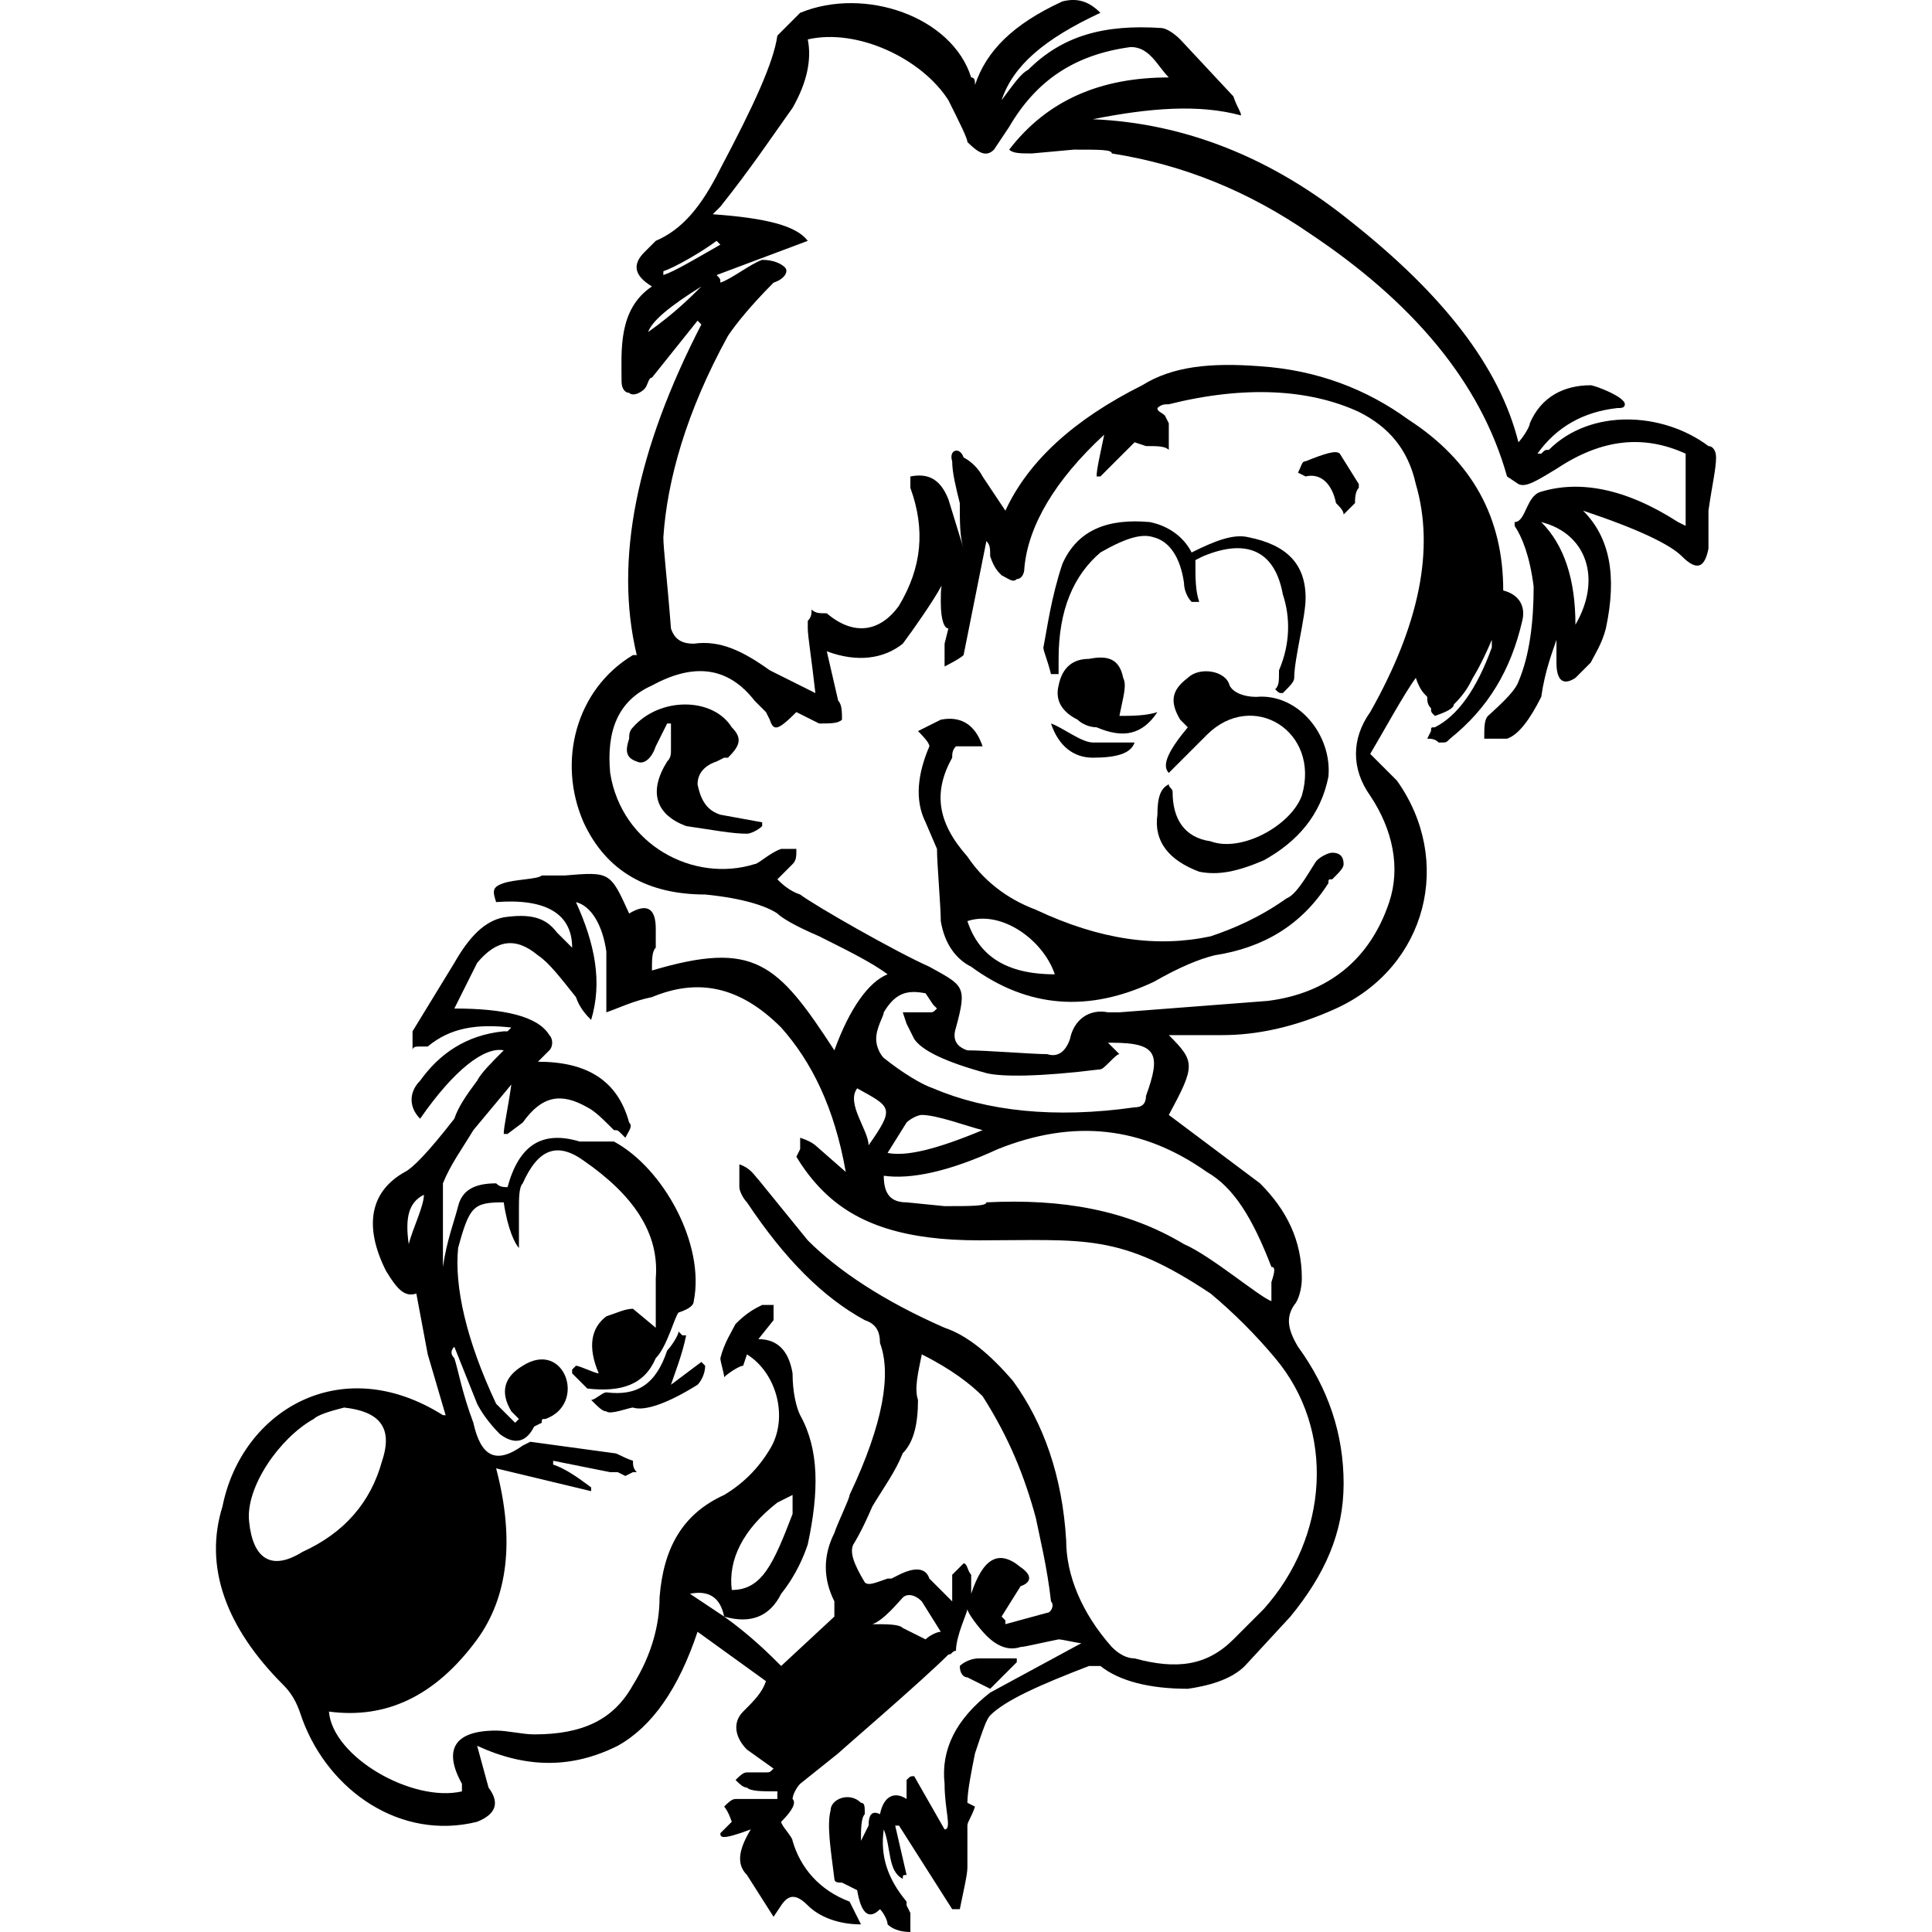 <?xml version="1.0" encoding="utf-8"?>
<!-- Generator: Adobe Illustrator 16.0.0, SVG Export Plug-In . SVG Version: 6.00 Build 0)  -->
<!DOCTYPE svg PUBLIC "-//W3C//DTD SVG 1.1//EN" "http://www.w3.org/Graphics/SVG/1.1/DTD/svg11.dtd">
<svg version="1.1" id="Calque_1" xmlns="http://www.w3.org/2000/svg" xmlns:xlink="http://www.w3.org/1999/xlink" x="0px" y="0px"
	 width="500px" height="500px" viewBox="0 0 500 500" enable-background="new 0 0 500 500" xml:space="preserve">
<g>
	<path d="M173.644,358.373c0.982-2.951,2.951-7.866,3.933-12.785h-0.982l-0.987-0.982c0,0.982-1.964,3.933-2.951,4.915
		c-2.946,8.853-7.866,11.804-15.736,10.821c-0.982,0-2.946,1.964-3.933,1.964c1.969,1.969,2.951,2.951,3.933,2.951
		c0.987,0.986,5.902-0.982,6.889-0.982c2.951,0.982,8.848-0.982,16.718-5.901c0.982-0.982,1.969-2.951,1.969-4.92l-0.987-0.982
		L173.644,358.373z"/>
	<path d="M310.352,225.598c4.92,0.982,9.834,0,16.723-2.951c8.849-4.919,14.75-11.803,16.719-21.638
		c0.982-10.816-7.87-21.639-18.688-20.656c-2.95,0-5.901-0.982-6.884-2.946c-0.986-3.938-7.87-4.92-10.821-1.969
		c-3.933,2.951-4.915,5.902-1.964,10.817l1.964,1.969c-4.915,5.901-6.884,9.834-4.915,11.803l9.835-9.834
		c11.804-11.804,29.504-0.987,24.589,15.736c-2.951,7.865-15.736,14.749-23.606,11.799c-6.884-0.982-9.835-5.902-9.835-12.786
		c0-0.981-0.982-0.981-0.982-1.964c-1.969,0.982-2.95,2.951-2.95,7.866C298.548,217.728,302.485,222.646,310.352,225.598z"/>
	<path d="M163.81,188.224c-0.987,0.981-0.987,1.969-0.987,2.95c-0.982,2.951-0.982,4.915,1.969,5.902
		c1.969,0.981,3.933-0.987,4.92-3.933l2.946-5.902h0.987v6.884c0,0.982,0,1.964-0.987,2.951c-4.915,7.865-2.946,13.768,4.92,16.718
		c6.884,0.982,11.804,1.969,15.736,1.969c0.982,0,2.951-0.986,3.933-1.969v-0.981l-10.817-1.969
		c-2.951-0.982-4.919-2.951-5.902-7.866c0-2.951,1.969-4.92,4.92-5.901l1.964-0.987c0,0,0,0,0.982,0
		c2.951-2.945,3.938-4.915,0.987-7.865C184.461,180.353,170.693,180.353,163.81,188.224z"/>
	<path d="M239.541,212.813l2.951,6.884c0,3.933,0.982,14.754,0.982,18.687c0.982,5.902,3.933,9.835,7.865,11.805
		c14.754,10.815,30.49,11.798,47.209,3.933c6.889-3.933,11.804-5.902,15.736-6.884c12.79-1.97,22.625-7.871,29.509-18.688
		c0-0.987,0-0.987,0.982-0.987c1.969-1.964,2.95-2.945,2.95-3.933c0-1.964-0.981-2.951-2.95-2.951c-0.982,0-2.951,0.987-3.934,1.969
		c-0.981,0.982-4.919,8.854-7.87,9.835c-6.884,4.92-13.768,7.871-19.669,9.835c-13.768,2.95-28.522,0.981-45.24-6.884
		c-7.871-2.951-13.773-7.871-17.705-13.768c-7.866-8.853-8.853-16.724-3.933-25.576c0-0.981,0-1.964,0.982-2.945h6.883
		c-1.963-5.902-5.896-7.871-10.815-6.889l-5.902,2.95c0.982,0.987,2.951,2.951,2.951,3.938
		C237.572,200.026,236.59,206.91,239.541,212.813z M272.977,252.15c-12.785,0-19.669-4.914-22.619-13.768
		C259.209,235.433,270.025,243.298,272.977,252.15z"/>
	<path d="M442.145,115.443c-11.804-8.853-30.491-9.835-41.308,0.981c-0.982,0-0.982,0-1.969,0.982h-0.982
		c4.92-6.884,11.804-10.817,20.656-11.799c0.982,0,1.964,0,1.964-0.987c0-1.964-7.865-4.915-8.853-4.915
		c-6.884,0-12.785,2.951-15.736,9.834c0,0.982-1.964,3.933-2.95,4.919c-4.916-19.674-19.67-38.361-43.272-57.049
		c-20.655-16.718-43.275-25.571-66.883-26.553c14.755-2.951,27.54-3.933,38.361-0.982c0-0.987-0.987-1.969-1.969-4.92
		l-13.768-14.754c-1.969-1.964-3.938-2.951-4.92-2.951c-14.755-0.982-25.57,1.969-34.424,10.821
		c-1.964,0.982-3.933,3.933-6.884,7.866c2.951-8.848,10.816-15.736,25.571-22.62c-2.951-2.951-5.901-3.933-9.834-2.951
		c-12.786,5.902-19.67,12.786-22.62,21.638c0-0.982,0-1.964-0.987-1.964c-4.915-15.737-27.535-23.607-44.258-16.724l-5.897,5.902
		c-0.987,6.884-5.901,17.705-14.754,34.424c-4.919,9.834-9.834,15.736-16.718,18.687l-2.951,2.951
		c-2.951,2.951-2.951,5.902,1.964,8.853c-8.853,5.902-7.866,16.718-7.866,24.589c0,1.964,0.982,2.946,1.964,2.946
		c0.987,0.987,2.951,0,3.938-0.982c0.982-0.981,0.982-2.951,1.964-2.951l11.803-14.75l0.982,0.982
		c-16.719,32.455-22.62,60.977-16.719,85.566h-0.982c-14.754,8.853-19.674,27.54-12.785,43.276
		c5.896,12.785,16.718,18.688,31.473,18.688c9.834,0.981,15.736,2.95,18.687,4.914c0.982,0.987,3.933,2.951,10.817,5.902
		c7.866,3.933,13.768,6.884,17.705,9.834c-4.92,1.97-9.839,8.853-13.772,19.675c-14.75-22.625-20.651-28.527-47.209-20.656
		c0-2.951,0-4.92,0.987-5.902v-4.914c0-4.92-1.969-6.889-6.889-3.938c-4.915-10.816-4.915-10.816-16.718-9.834h-5.902
		c-0.982,0.981-6.884,0.981-9.834,1.969c-2.951,0.981-2.951,1.964-1.969,4.915c12.786-0.982,19.674,2.95,19.674,11.803l-3.938-3.933
		c-2.951-3.933-6.884-4.92-13.767-3.933c-4.92,0.981-8.853,4.915-12.786,11.799l-10.817,17.705v4.92
		c0-0.987,0.982-0.987,1.964-0.987h1.969c5.902-4.914,12.786-5.901,21.638-4.914l-0.987,0.981h-0.982
		c-9.834,0.981-16.719,5.902-21.639,12.785c-2.951,2.951-2.951,6.884,0,9.835c8.853-12.786,16.719-18.688,21.639-17.7
		c-2.951,2.946-5.902,5.896-6.884,7.865c-2.951,3.933-4.92,6.884-5.902,9.835c-6.884,8.853-10.817,12.785-12.786,13.772
		c-8.853,4.915-10.822,13.768-4.919,25.571c2.951,4.915,4.919,6.884,7.871,5.901l2.951,15.736l4.639,15.781
		c-0.145-0.042-0.363-0.045-0.707-0.045c-26.553-16.723-52.129-0.986-57.044,23.603c-4.919,15.736,0.982,31.473,15.737,46.228
		c2.951,2.95,3.933,5.901,4.915,8.853c6.889,18.683,25.576,31.473,45.246,26.553c4.915-1.969,5.901-4.92,2.951-8.853l-2.951-10.816
		c12.785,5.901,24.589,5.901,36.387,0c8.853-4.92,15.736-14.755,20.656-29.509l17.706,12.785c-0.987,2.951-2.951,4.92-5.902,7.87
		c-2.951,2.951-1.969,6.884,0.982,9.835l6.884,4.92c-0.982,0.981-0.982,0.981-1.964,0.981h-4.92c-0.982,0-1.969,0.982-2.951,1.97
		c0.982,0.981,1.969,1.964,2.951,1.964c0.982,0.982,3.933,0.982,7.871,0.982v1.968h-10.821c-0.982,0-1.969,0.982-2.951,1.97
		c0,0,0.982,0.981,1.969,3.933l-2.951,2.95c0,0.982,0,1.97,7.866-0.981c-2.951,4.915-3.933,8.848-0.982,11.799l6.884,10.821
		l1.969-2.951c1.964-2.95,3.933-2.95,6.884,0c2.951,2.951,7.871,4.915,13.768,4.915l-2.951-5.896
		c-7.866-2.951-12.786-8.853-14.75-15.736c0-0.987-2.951-3.938-2.951-4.92c2.951-2.951,3.933-4.92,2.951-5.902
		c0-0.981,0.982-2.95,1.964-3.933l9.839-7.87c0.982-0.982,21.633-18.688,28.522-25.571c0.982,0,0.982-0.982,1.964-0.982
		c0-3.933,2.951-9.834,2.951-10.821c0,0.987,2.95,4.92,4.919,6.889c2.951,2.951,5.901,3.933,8.853,2.951
		c0.982,0,4.915-0.987,9.835-1.969c0.982,0,4.915,0.981,5.901,0.981l-23.606,12.786c-8.853,6.889-12.785,14.754-11.803,23.606
		c0,6.884,1.969,11.804,0,11.804l-7.866-13.772c-0.987,0-0.987,0-1.969,0.987v4.914c-2.951-1.968-5.901-0.981-6.883,3.934
		c-1.969-0.982-2.951,0-2.951,2.95l-1.969,3.938c0-2.951,0-5.901,0.987-6.889c0-1.964,0-2.951-0.987-2.951
		c-2.951-2.95-7.866-0.982-7.866,1.969c-0.982,3.933,0,9.835,0.982,17.706c0,0.981,0.987,0.981,1.969,0.981l3.933,1.969
		c0.982,5.897,2.951,7.866,5.902,4.915c0.982,0.982,1.969,2.951,1.969,3.933c0.982,0.987,2.951,1.969,5.897,1.969v-4.919
		l-0.982-1.965c0,0,0,0,0-0.981c-4.915-5.901-6.883-11.804-5.901-18.688c1.969,4.915,0.987,10.816,4.92,12.786
		c0-0.987,0-0.987,0.981-0.987l-2.951-12.786h0.987l13.768,21.639h1.969c0.982-4.915,1.964-8.853,1.964-10.816V472.46
		c0-0.981,0.981-1.963,1.969-4.914l-1.969-0.987c0-2.95,0.981-7.866,1.969-12.785c1.963-5.901,2.95-8.848,3.933-9.835
		c3.933-3.933,12.785-7.865,25.57-12.785h2.951c4.92,3.933,12.786,5.901,22.62,5.901c6.884-0.981,11.804-2.951,14.755-5.901
		l11.803-12.786c8.854-10.816,13.768-21.638,13.768-34.423c0-12.786-3.933-24.59-11.803-35.406
		c-2.951-4.92-2.951-7.871-0.982-10.821c0.982-0.982,1.969-3.933,1.969-6.884c0-9.835-3.938-17.7-10.821-24.589l-23.603-17.7
		c6.884-12.786,6.884-13.772,0-20.657h13.768c8.853,0,18.688-1.963,29.504-6.884c23.607-10.815,30.491-38.356,15.736-59.012
		l-6.884-6.884c2.951-4.915,8.853-15.737,11.804-19.67c0.982,2.951,1.969,3.933,2.951,4.915c0,0.987,0,1.969,0.981,2.951
		c0,0.986,0,0.986,0.987,1.969c2.951-0.982,4.915-1.969,4.915-2.951c2.95-2.951,3.933-4.915,4.919-6.884
		c0,0,1.965-2.951,4.915-9.834v1.964c-3.933,10.822-8.853,17.706-14.749,20.657c-0.987,0-0.987,0-0.987,0.981l-0.981,1.969
		c0.981,0,1.969,0,2.95,0.982h0.982c0.987,0,0.987,0,1.969-0.982c9.835-7.87,15.736-17.705,18.688-30.49
		c0.981-3.933-0.986-6.884-4.92-7.866c0-18.687-7.866-33.441-24.589-44.258c-10.816-7.871-23.603-12.786-38.356-13.772
		c-12.785-0.982-22.62,0-30.486,4.92c-17.705,8.853-29.509,19.669-35.41,32.455l-5.902-8.853c-0.981-1.964-2.95-3.933-4.914-4.915
		c-0.982-2.951-3.933-1.969-2.951,0.982c0,2.951,0.982,6.884,1.969,10.822c0,4.915,0,8.848,0.982,11.798l-3.933-12.786
		c-1.969-4.915-4.919-6.884-9.839-5.901v0.987v1.964c3.938,10.821,2.951,20.656-2.946,30.491
		c-4.919,6.884-11.803,7.866-18.687,1.969c-1.969,0-2.951,0-3.938-0.987c0,0.987,0,1.969-0.982,2.951v1.969
		c0,1.964,0.982,7.866,1.969,16.718l-11.804-5.901c-6.884-4.915-12.786-7.866-19.669-6.883c-2.951,0-4.92-0.982-5.902-3.933
		c-0.987-12.786-1.969-20.656-1.969-23.607c0.982-14.75,5.902-32.455,16.718-52.124c1.969-2.951,5.902-7.871,11.804-13.773
		c2.951-0.981,3.933-2.951,2.951-3.933s-2.951-1.964-5.901-1.964c-2.951,0.982-7.866,4.915-10.817,5.896
		c0-0.981,0-0.981-0.982-1.964l23.602-8.853c-2.951-3.933-10.816-5.901-24.589-6.884l1.969-1.969
		c7.866-9.834,13.768-18.688,18.688-25.571c3.933-6.884,4.915-12.786,3.933-17.706c12.786-2.951,29.504,4.92,36.393,15.736
		c2.951,5.902,4.915,9.84,4.915,10.822c2.95,2.951,4.919,3.933,6.883,1.964l3.938-5.897c6.885-11.803,16.719-18.687,31.473-20.656
		c4.916,0,6.885,4.92,9.835,7.871c-17.705,0-31.473,5.896-41.308,18.682c0.982,0.987,2.951,0.987,5.897,0.987l10.821-0.987
		c6.884,0,9.835,0,9.835,0.987c18.688,2.951,35.405,9.834,51.142,20.651c26.558,17.705,44.259,38.361,51.147,62.946l2.946,1.969
		c1.968,0.982,4.919-0.982,9.839-3.933c11.799-7.871,22.62-8.853,33.437-3.938v18.687l-1.964-0.982
		c-13.772-8.853-25.575-10.816-35.41-7.866c-3.934,0.982-3.934,7.866-6.884,7.866v0.982c1.969,2.951,3.933,7.871,4.92,15.736
		c0,8.853-0.987,17.706-3.938,24.589c-0.982,2.95-6.885,7.87-7.866,8.853c-0.982,0.982-0.982,2.951-0.982,5.901h5.902
		c2.946-0.981,5.896-4.919,8.848-10.821c0.986-6.884,2.95-11.798,3.938-14.75v2.951v2.951c0,4.915,1.964,5.902,4.915,3.933
		l3.933-3.933c0.987-1.969,2.951-4.919,3.938-8.853c2.95-13.772,0.981-23.607-5.902-30.491c14.75,4.919,22.62,8.853,25.571,11.803
		c3.933,3.933,5.901,2.951,6.884-1.969v-9.834c0.981-6.884,1.969-10.817,1.969-13.768
		C444.113,116.425,443.126,115.443,442.145,115.443z M105.779,321.98c-0.982-6.884,0-10.816,3.933-12.786
		C109.712,312.146,106.766,318.047,105.779,321.98z M228.719,261.985c2.951-4.915,5.901-5.896,10.821-4.915l1.964,2.951l0.987,0.981
		c-0.987,0.982-0.987,0.982-1.969,0.982h-6.884l0.981,2.951l1.969,3.938c1.964,2.951,7.866,5.897,18.687,8.848
		c3.933,0.987,13.768,0.987,29.504-0.982c0.981,0,3.933-3.932,4.92-3.932l-2.951-2.951h0.982c11.804,0,12.785,2.951,8.853,13.767
		c0,1.97-0.982,2.951-2.951,2.951c-20.656,2.951-38.356,0.987-52.128-4.914c-2.951-0.987-7.866-3.938-12.786-7.871
		c-0.982-0.981-1.964-2.951-1.964-4.915C226.755,265.924,228.719,262.973,228.719,261.985z M254.289,292.477
		c-11.797,4.92-19.668,6.883-24.583,5.901l4.915-7.87c0.982-0.982,2.951-1.964,3.933-1.964
		C242.492,288.544,250.357,291.494,254.289,292.477z M221.835,281.66c8.853,4.914,9.834,4.914,2.951,14.749
		C224.786,292.477,218.884,285.593,221.835,281.66z M64.472,393.778c-0.982-8.853,7.871-21.638,16.718-26.553
		c0.987-0.982,3.938-1.969,7.871-2.951c8.853,0.982,12.786,4.915,9.834,13.768c-2.951,10.821-9.834,18.688-20.656,23.607
		C70.373,406.564,65.453,403.613,64.472,393.778z M239.541,424.27l-5.901-2.951c-0.982-0.982-3.933-0.982-7.871-0.982
		c2.951-0.986,6.888-5.901,7.871-6.884c0.981-0.986,2.951-0.986,4.915,0.982l4.92,7.866
		C242.492,422.301,240.523,423.287,239.541,424.27z M271.013,417.386l-10.821,2.95v-0.986l-0.982-0.982l4.92-7.865
		c2.946-0.987,2.946-2.951,0-4.92c-5.901-4.92-9.84-1.969-12.79,6.884v-4.915c-0.981-0.986-0.981-2.951-1.963-2.951l-2.951,2.951
		v6.884l-5.901-5.901c-0.982-2.951-3.933-2.951-7.866-0.982l-1.969,0.982c0,0,0,0-0.982,0c-2.951,0.981-4.92,1.969-5.902,0.981
		c-2.951-4.915-3.938-7.865-2.951-9.834c0,0,1.964-2.951,4.915-9.835c2.951-4.92,5.901-8.853,7.871-13.768
		c2.951-2.951,3.933-7.87,3.933-13.772c-0.982-2.951,0-6.884,0.982-11.799c7.871,3.934,12.785,7.866,15.735,10.817
		c6.889,10.816,10.822,20.655,13.773,31.473c0.981,4.919,2.95,12.785,3.933,21.638C272.977,415.417,271.995,417.386,271.013,417.386
		z M327.074,416.398l-7.87,7.871c-6.884,6.884-14.755,7.865-25.571,4.92c-1.969,0-3.933-0.987-5.901-2.951
		c-7.866-8.853-11.804-18.688-11.804-27.54c-0.981-16.719-5.902-30.49-13.768-41.308c-5.901-6.884-11.803-11.803-17.705-13.772
		c-15.736-6.884-27.535-14.749-35.406-22.62l-12.786-15.736c-0.981-0.981-1.969-2.951-4.919-3.933v5.902
		c0,0.981,0.987,2.95,1.969,3.933c9.834,14.754,19.669,24.589,30.491,30.49c2.951,0.982,3.933,2.951,3.933,5.901
		c2.951,7.866,0.982,20.652-7.871,39.339c0,0.982-2.946,6.884-3.933,9.835c-2.951,5.901-2.951,11.804,0,17.705v3.933l-13.768,12.786
		c-2.951-2.951-7.871-7.866-14.754-12.786l-8.853-5.901c4.92-0.982,7.871,0.986,8.853,5.901c6.884,1.969,11.804,0,14.754-5.901
		c3.933-4.915,5.902-9.835,6.884-12.785c2.951-13.768,2.951-24.59-1.969-33.438c-0.982-1.969-1.964-5.901-1.964-10.821
		c-0.987-5.901-3.933-8.853-8.853-8.853l3.933-4.915v-3.938h-2.951c-1.964,0.987-3.933,1.969-6.884,4.92
		c-0.982,1.969-2.951,4.919-3.933,8.853c0,0.981,0.982,3.933,0.982,4.914c0.982-0.981,3.933-2.95,4.92-2.95l0.982-2.946
		c7.871,4.915,10.816,16.719,5.902,24.584c-2.951,4.92-6.884,8.854-11.804,11.804c-10.816,4.92-15.736,13.768-16.718,26.558
		c0,6.884-1.969,14.75-6.884,22.621c-4.919,8.853-12.785,12.785-25.571,12.785c-2.951,0-6.889-0.986-9.84-0.986
		c-10.816,0-13.768,4.919-8.848,13.771v1.965c-12.786,2.95-33.442-8.849-34.423-20.652c14.75,1.97,27.535-3.933,38.356-18.687
		c7.866-10.817,9.834-25.571,4.915-44.259l24.589,5.902v-0.987c-3.933-2.946-6.883-4.915-9.834-5.897v-0.986l14.754,2.951h1.964
		l1.969,0.986l1.969-0.986c0,0,0,0,0.982,0c-0.982-0.982-0.982-1.965-0.982-2.951c-2.951-0.981-3.938-1.964-4.919-1.964
		l-21.639-2.951l-1.964,0.982c-6.889,4.919-10.821,2.951-12.785-5.901c-2.951-7.866-3.938-13.768-4.92-16.719
		c-0.982-0.982-0.982-1.969,0-2.951l5.902,14.754c0.982,1.965,2.951,4.916,5.901,7.866c3.933,2.951,6.884,1.969,8.853-1.969
		l1.964-0.981c0-0.982,0-0.982,0.982-0.982c10.821-3.934,4.92-20.656-5.897-13.772c-4.919,2.95-5.902,6.889-2.951,11.804
		l1.964,1.969l-0.982,0.982l-4.92-4.916c-7.865-16.723-10.816-30.49-9.834-40.324c2.951-10.822,3.938-11.804,11.804-11.804
		c0.982,6.883,2.951,10.816,3.933,11.804v-9.835c0-2.951,0-5.901,0.987-6.889c3.933-8.848,8.848-10.817,15.737-5.897
		c12.785,8.848,19.669,18.688,18.687,30.486v12.785l-5.902-4.914c-1.969,0-3.938,0.981-6.889,1.963
		c-3.933,2.951-4.915,7.871-1.964,14.755c-0.982,0-4.92-1.969-5.902-1.969l-0.982,0.987v0.981l3.933,3.933
		c8.853,0.987,14.755-0.981,17.706-7.865c2.946-2.951,4.915-10.822,5.896-11.804c2.951-0.981,3.938-1.969,3.938-2.951
		c2.951-14.754-7.871-34.424-20.656-41.308h-4.915h-1.969h-1.969c-9.834-2.95-15.736,0.982-18.687,11.805
		c-0.982,0-1.964,0-2.951-0.987c-5.896,0-8.848,1.969-9.834,5.901c-0.982,3.938-2.951,8.853-3.933,15.736v-15.736v-5.901
		c1.969-4.915,4.92-8.848,7.871-13.768l9.834-11.804c-0.987,6.889-1.969,10.821-1.969,12.785h0.982l3.938-2.95
		c4.915-6.885,9.834-7.866,16.718-3.934c1.969,0.987,3.933,2.951,6.884,5.902c0.981,0,0.981,0,1.969,0.981l0.982,0.987
		c0.982-1.969,1.969-2.951,0.982-3.938c-2.951-10.817-10.817-15.736-23.602-15.736l2.951-2.946c0.982-0.987,0.982-2.951,0-3.938
		c-2.951-4.914-11.803-6.884-24.589-6.884l5.902-11.803c4.915-5.902,9.834-6.884,15.736-1.964c2.951,1.964,5.901,5.901,9.834,10.816
		c0.982,2.95,2.951,4.92,3.933,5.901c2.951-9.834,0.987-19.669-3.933-30.49c3.933,0.986,6.884,5.901,7.866,12.785v15.736
		c2.951-0.982,6.889-2.95,11.804-3.933c11.803-4.915,22.62-2.951,33.441,7.871c7.866,8.848,13.768,20.65,16.718,37.374l-7.865-6.889
		c0,0-0.987-0.982-3.938-1.964v2.951l-0.982,1.963c2.951,4.921,5.902,7.872,6.884,8.854c8.853,8.853,21.638,12.785,40.325,12.785
		c27.54,0,36.393-1.964,59.995,13.772c5.901,4.915,11.803,10.817,16.718,16.719C345.757,370.177,343.793,397.716,327.074,416.398z
		 M201.184,388.863l1.964-0.986l1.969-0.982v4.92c-4.92,12.785-7.871,19.669-15.736,19.669
		C188.394,403.613,192.332,395.747,201.184,388.863z M312.32,303.298c6.884,3.934,11.804,11.799,16.719,24.584
		c0.981,0,0.981,0.987,0,3.938v4.915c-2.951-0.981-15.736-11.804-22.62-14.754c-14.755-8.848-31.473-11.799-51.143-10.816
		c0,0.981-3.938,0.981-10.821,0.981l-9.835-0.981c-3.933,0-5.901-1.97-5.901-6.884c6.884,0.981,16.723-0.982,29.508-6.884
		C277.896,289.525,295.602,291.494,312.32,303.298z M195.283,181.34l2.951,2.95l0.982,1.965c0.982,2.95,1.969,2.95,6.884-1.965
		l5.902,2.951c2.951,0,4.919,0,5.902-0.986c0-1.965,0-3.934-0.982-4.915l-2.951-12.786c7.866,2.951,14.75,1.964,19.669-1.969
		c2.524-3.365,7.925-11.047,10.048-15.044c-0.209,1.061-0.214,2.465-0.214,4.228c0,4.915,0.982,6.884,1.969,6.884l-0.987,3.933
		v5.901c0,0,3.938-1.969,4.92-2.951l5.901-29.504c0.982,0.982,0.982,1.964,0.982,3.933c0.981,2.951,1.969,3.933,2.95,4.915
		c1.969,0.987,2.951,1.969,3.933,0.987c0.987,0,1.97-0.987,1.97-2.951c0.981-10.822,7.865-22.62,20.65-34.424
		c-0.981,4.915-1.964,8.853-1.964,10.817h0.982l2.951-2.951l5.901-5.897l2.951,0.982c2.951,0,4.915,0,5.901,0.981v-6.883
		l-0.986-1.969c-0.982-0.982-1.964-0.982-1.964-1.964c0.981-0.987,1.964-0.987,2.95-0.987c19.67-4.915,36.388-3.933,49.174,1.969
		c7.87,3.933,12.785,9.834,14.754,18.688c4.92,16.718,0.982,36.393-11.804,59.012c-4.915,6.884-4.915,14.75,0,21.639
		c5.902,8.848,7.871,18.688,4.92,27.535c-4.92,14.754-15.736,23.606-31.473,25.571l-38.356,2.95h-2.951
		c-4.92-0.982-8.853,1.969-9.835,6.889c-0.986,2.951-2.95,4.915-5.901,3.934c-3.938,0-15.736-0.982-20.655-0.982
		c-2.951-0.987-3.933-2.951-2.951-5.901c2.951-10.822,1.969-10.822-6.883-15.736c-8.853-3.938-29.504-15.737-33.442-18.688
		c-2.951-0.987-4.915-2.951-5.897-3.938l3.933-3.933c0.982-0.982,0.982-1.964,0.982-3.933h-3.933
		c-2.951,0.981-5.902,3.933-6.883,3.933c-15.736,4.92-34.424-4.915-37.375-23.603c-0.987-10.821,1.964-18.687,10.817-22.62
		C179.546,171.505,188.394,172.487,195.283,181.34z M167.743,85.934c0.982-2.946,5.901-6.883,13.768-11.798
		C178.559,77.087,174.626,81.02,167.743,85.934z M185.448,62.332l0.982,0.982c-6.883,3.938-11.803,6.884-14.754,7.871v-0.987
		C174.626,69.216,181.51,65.283,185.448,62.332z M407.721,161.67c0-11.804-2.951-20.656-8.853-26.558
		C410.671,138.063,414.604,149.867,407.721,161.67z"/>
	<path d="M256.259,437.055l6.883-6.884v-0.981h-9.834c-1.969,0-3.932,0.981-4.914,1.964c0,1.969,0.982,2.95,1.964,2.95
		L256.259,437.055z"/>
	<path d="M299.535,184.29c-2.951,0.982-6.885,0.982-9.835,0.982c0.982-4.92,1.964-7.866,0.982-9.835
		c-0.982-4.919-3.934-5.901-8.854-4.919c-3.933,0-6.883,1.969-7.865,6.889c-0.987,3.933,0.982,6.883,4.915,8.848
		c0.986,0.986,2.95,1.969,4.919,1.969C290.683,191.174,295.602,190.192,299.535,184.29z"/>
	<path d="M273.964,174.456v-3.938c0-12.786,3.933-21.638,10.816-27.535c6.884-3.938,10.821-4.919,13.768-3.938
		c3.938,0.987,6.889,4.919,7.871,11.803c0,1.969,0.981,3.933,1.968,4.92h1.965c-0.982-2.951-0.982-5.902-0.982-10.822l1.969-0.982
		c11.799-4.919,18.683-0.982,20.651,9.835c1.969,5.901,1.969,12.786-0.982,19.669c0,2.951,0,3.938-0.986,4.92
		c0.986,0.981,0.986,0.981,1.969,0.981c1.969-1.963,2.951-2.95,2.951-3.933c0-4.919,2.951-15.736,2.951-20.656
		c0-8.848-4.92-13.768-14.755-15.736c-3.933-0.982-8.853,0.987-14.75,3.938c-1.968-3.938-5.901-6.889-10.82-7.871
		c-10.817-0.982-18.688,1.969-22.62,10.822c-2.951,8.848-3.934,16.718-4.921,21.633c0,0.987,0.987,2.951,1.97,6.889H273.964z"/>
	<path d="M345.757,130.198c0.987,0.982,1.969,1.964,1.969,2.946l2.951-2.946c0-0.987,0-2.951,0.982-3.938v-0.982l-4.915-7.871
		c-0.987-0.982-3.933,0-8.853,1.969c-0.982,0-0.982,0.982-1.969,2.951l1.969,0.982C341.824,122.327,344.775,125.278,345.757,130.198
		z"/>
	<path d="M271.995,187.241c1.969,5.902,5.901,8.848,10.816,8.848c5.901,0,9.839-0.981,10.821-3.933h-10.821
		C279.865,192.156,274.946,188.224,271.995,187.241z"/>
</g>
</svg>
